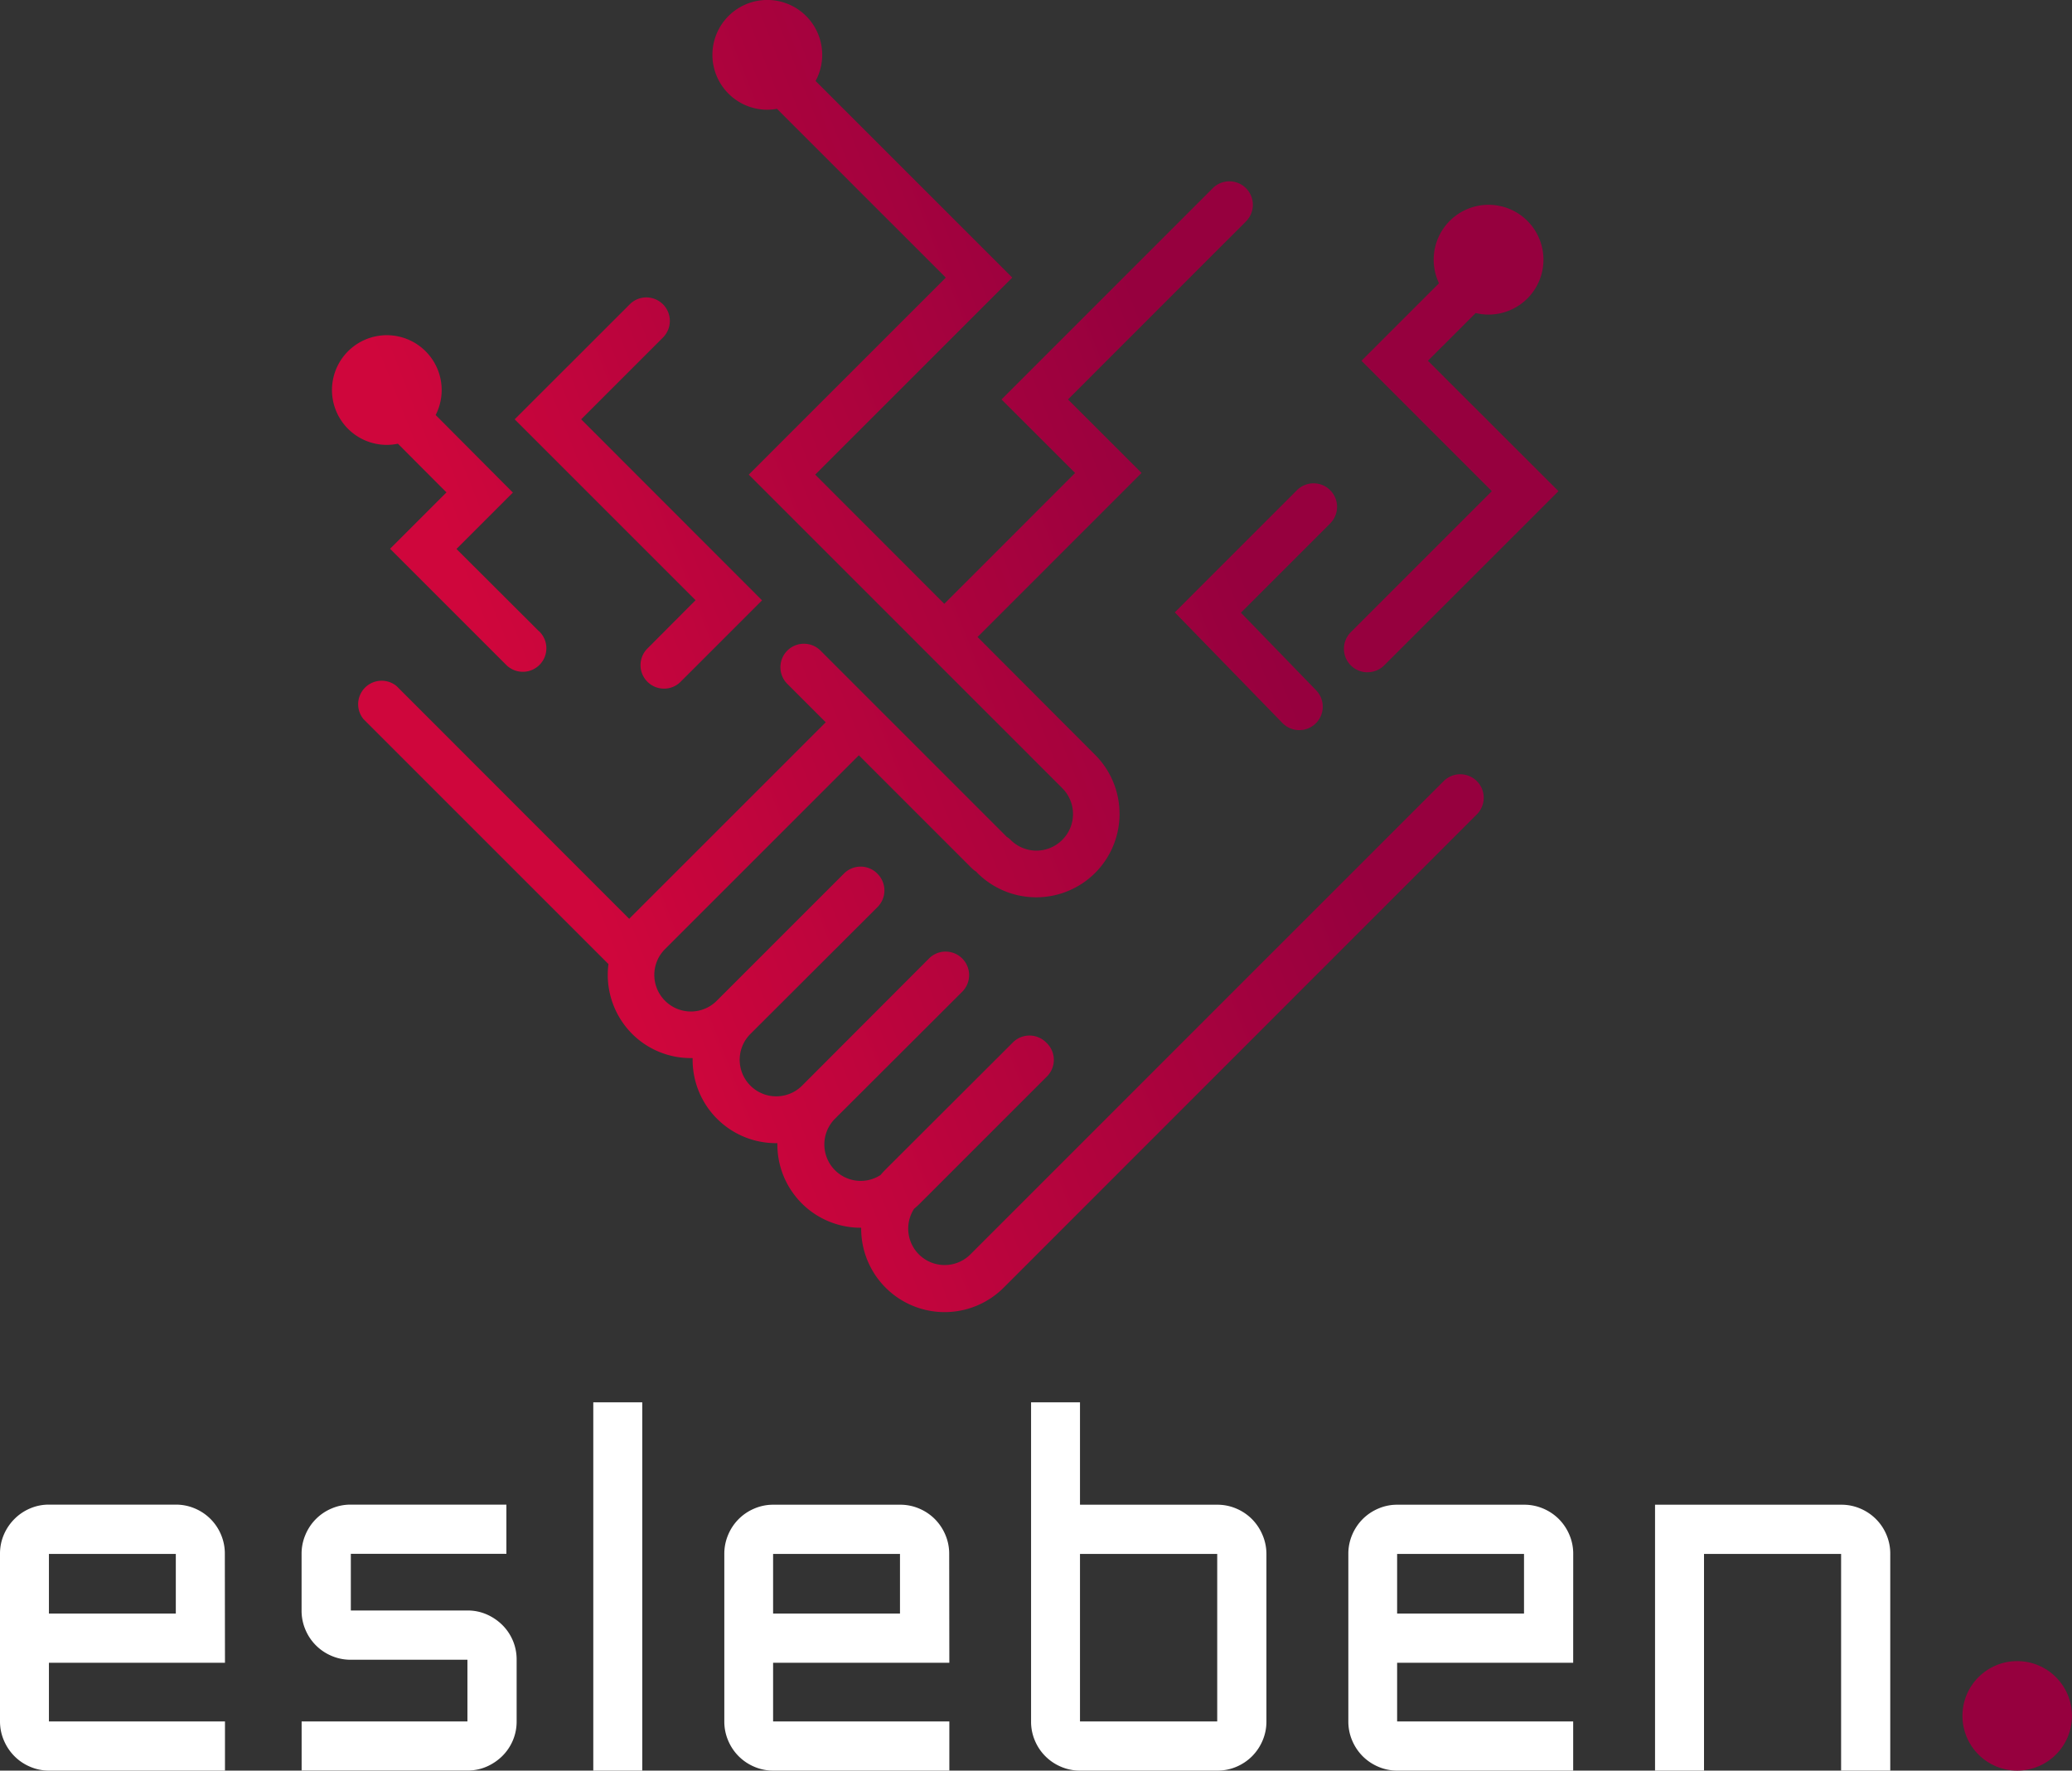 <svg id="Ebene_1" data-name="Ebene 1" xmlns="http://www.w3.org/2000/svg" xmlns:xlink="http://www.w3.org/1999/xlink" viewBox="0 0 440.88 376.78"><rect x="0" y="0" width="440.88" height="376.78" fill="#333333" stroke="none"/><defs><style>.cls-1{fill:#fff;}.cls-2{fill:url(#Unbenannter_Verlauf_2);}.cls-3{fill:url(#Unbenannter_Verlauf_2-2);}.cls-4{fill:url(#Unbenannter_Verlauf_2-3);}.cls-5{fill:url(#Unbenannter_Verlauf_2-4);}.cls-6{fill:url(#Unbenannter_Verlauf_2-5);}.cls-7{fill:#96003e;}</style><linearGradient id="Unbenannter_Verlauf_2" x1="97.68" y1="121.35" x2="242.39" y2="64.32" gradientUnits="userSpaceOnUse"><stop offset="0" stop-color="#cf063c"/><stop offset="0.38" stop-color="#b8043d"/><stop offset="1" stop-color="#96003e"/></linearGradient><linearGradient id="Unbenannter_Verlauf_2-2" x1="115.33" y1="166.14" x2="260.05" y2="109.11" xlink:href="#Unbenannter_Verlauf_2"/><linearGradient id="Unbenannter_Verlauf_2-3" x1="124.56" y1="189.57" x2="269.28" y2="132.54" xlink:href="#Unbenannter_Verlauf_2"/><linearGradient id="Unbenannter_Verlauf_2-4" x1="115.75" y1="167.19" x2="260.46" y2="110.16" xlink:href="#Unbenannter_Verlauf_2"/><linearGradient id="Unbenannter_Verlauf_2-5" x1="92.63" y1="108.52" x2="237.34" y2="51.49" xlink:href="#Unbenannter_Verlauf_2"/></defs><title>ESL_Logo_negativ_rgb</title><path class="cls-1" d="M47.87,353.83H10.41v12.49H47.87v10.46H10.41a10.05,10.05,0,0,1-4-.82,10.37,10.37,0,0,1-3.32-2.23,10.62,10.62,0,0,1-2.24-3.32A10.23,10.23,0,0,1,0,366.32V330.67a10.25,10.25,0,0,1,.82-4.1,10.62,10.62,0,0,1,2.24-3.32A10.37,10.37,0,0,1,6.38,321a10.05,10.05,0,0,1,4-.82h27a10.23,10.23,0,0,1,4.09.82,10.38,10.38,0,0,1,5.55,5.55,10.25,10.25,0,0,1,.82,4.1ZM10.41,330.67v12.69h27V330.67Z"/><path class="cls-1" d="M99.46,366.32V353.19H74.65a10.23,10.23,0,0,1-4.09-.82A10.38,10.38,0,0,1,65,346.82a10.24,10.24,0,0,1-.83-4.09V330.67a10.25,10.25,0,0,1,.83-4.1A10.38,10.38,0,0,1,70.56,321a10.23,10.23,0,0,1,4.09-.82h33.1v10.47H74.65v12.06H99.46a10,10,0,0,1,4.07.82,11,11,0,0,1,3.32,2.23,10.35,10.35,0,0,1,2.26,3.32,10.23,10.23,0,0,1,.82,4.09v13.13a10.23,10.23,0,0,1-.82,4.09,10.35,10.35,0,0,1-2.26,3.32,11,11,0,0,1-3.32,2.23,10,10,0,0,1-4.07.82H64.18V366.32Z"/><path class="cls-1" d="M136.66,298.41v78.37H126.24V298.41Z"/><path class="cls-1" d="M202,353.83H164.5v12.49H202v10.46H164.5a10.1,10.1,0,0,1-4-.82,10.38,10.38,0,0,1-5.55-5.55,10.24,10.24,0,0,1-.83-4.09V330.67a10.25,10.25,0,0,1,.83-4.1,10.38,10.38,0,0,1,5.55-5.55,10.1,10.1,0,0,1,4-.82h27a10.2,10.2,0,0,1,4.09.82,10.48,10.48,0,0,1,3.32,2.23,10.59,10.59,0,0,1,2.23,3.32,10.25,10.25,0,0,1,.83,4.1ZM164.5,330.67v12.69h27V330.67Z"/><path class="cls-1" d="M334.74,353.83H297.28v12.49h37.46v10.46H297.28a10.06,10.06,0,0,1-4-.82,10.48,10.48,0,0,1-3.32-2.23,10.59,10.59,0,0,1-2.23-3.32,10.24,10.24,0,0,1-.83-4.09V330.67a10.25,10.25,0,0,1,.83-4.1,10.59,10.59,0,0,1,2.23-3.32,10.48,10.48,0,0,1,3.32-2.23,10.06,10.06,0,0,1,4-.82h27a10.23,10.23,0,0,1,4.09.82,10.48,10.48,0,0,1,3.32,2.23,10.59,10.59,0,0,1,2.23,3.32,10.25,10.25,0,0,1,.83,4.1Zm-37.46-23.16v12.69h27V330.67Z"/><path class="cls-1" d="M401.39,326.57a10.38,10.38,0,0,0-5.55-5.55,10.23,10.23,0,0,0-4.09-.82H352.16v56.58h10.42V330.67h29.17v46.11h10.46V330.67A10.25,10.25,0,0,0,401.39,326.57Z"/><path class="cls-1" d="M268.61,326.57a10.59,10.59,0,0,0-2.23-3.32,10.48,10.48,0,0,0-3.32-2.23,10.23,10.23,0,0,0-4.09-.82H229.8V298.41H219.39v67.91a10.23,10.23,0,0,0,.82,4.09,10.38,10.38,0,0,0,5.55,5.55,10.1,10.1,0,0,0,4,.82H259a10.23,10.23,0,0,0,4.09-.82,10.48,10.48,0,0,0,3.32-2.23,10.59,10.59,0,0,0,2.23-3.32,10.24,10.24,0,0,0,.83-4.09V330.67A10.25,10.25,0,0,0,268.61,326.57ZM259,366.32H229.8V330.67H259Z"/><path class="cls-2" d="M137.76,138a5,5,0,0,0,3.54,8.54,4.94,4.94,0,0,0,3.53-1.47l17.32-17.32L123.66,89.23l17.4-17.4a5,5,0,0,0-3.54-8.54A4.94,4.94,0,0,0,134,64.76L109.51,89.23,148,127.72Z"/><path class="cls-3" d="M310.72,164.76a5,5,0,0,0-3.54,1.46L206.5,266.91a7.75,7.75,0,0,1-12-9.68c.42-.35.83-.72,1.22-1.11l27.05-27.05a5,5,0,0,0,0-7.07l-.09-.08-.09-.09a5,5,0,0,0-3.53-1.47h0a5,5,0,0,0-3.54,1.47l-27.05,27c-.38.38-.75.78-1.11,1.21a7.73,7.73,0,0,1-9.67-1,7.76,7.76,0,0,1,0-11l27.05-27a5,5,0,0,0-3.54-8.54,4.94,4.94,0,0,0-3.53,1.47l-27,27.05a7.75,7.75,0,1,1-11-11l27.05-27a5,5,0,0,0,0-7.07l-.06-.07a5,5,0,0,0-7.07,0l-27,27-.08.08a7.76,7.76,0,0,1-11,0,7.76,7.76,0,0,1,0-11l41.24-41.24,24.09,24.09a5,5,0,0,0,.89.69l.21.24a17.74,17.74,0,0,0,25.1,0,17.79,17.79,0,0,0,.17-24.92L208,135.55l34.9-34.91L227.25,85l37.87-37.88a5,5,0,0,0,0-7.07,5,5,0,0,0-7.07,0L213.1,85l15.66,15.65-27.83,27.84L173.46,101l41.93-41.93L173.54,17.23a11.68,11.68,0,1,0-10.27,6.12,12.24,12.24,0,0,0,2.06-.19l35.92,35.92L159.32,101l66.62,66.62.09.1a7.76,7.76,0,0,1,0,11,7.75,7.75,0,0,1-11,0,4.56,4.56,0,0,0-.89-.69,1.57,1.57,0,0,0-.21-.24l-39.4-39.4a5,5,0,0,0-7.07,7.07l8.24,8.24-41.25,41.24c-.19.19-.38.39-.56.59L84.39,146A5,5,0,0,0,77.32,153l52.15,52.15a17.79,17.79,0,0,0,5,14.82,17.61,17.61,0,0,0,12.91,5.18,17.73,17.73,0,0,0,17.73,18.11h.3a17.72,17.72,0,0,0,17.73,18h.1v.11A17.76,17.76,0,0,0,213.57,274L314.25,173.29a5,5,0,0,0-3.53-8.53Z"/><path class="cls-4" d="M272.87,153.85a5,5,0,0,0,7.07.11,5,5,0,0,0,.1-7.07l-16-16.51,19-19a5,5,0,0,0-3.53-8.53,5,5,0,0,0-3.54,1.46l-26,26Z"/><path class="cls-5" d="M291,143.05a5,5,0,0,0,3.54-1.47l37.07-37.06L303.83,76.77,314,66.61a11.4,11.4,0,0,0,2.73.33,11.68,11.68,0,1,0-10.54-6.66L289.69,76.77l27.74,27.75-30,30a5,5,0,0,0,3.53,8.54Z"/><path class="cls-6" d="M84.67,94.42,95,104.78l-12,12,24.68,24.68.07.07a5,5,0,0,0,7-7.16.83.83,0,0,0-.15-.12L97.13,116.82l12-12L92.7,88.31a11.67,11.67,0,1,0-10.38,6.36A11.89,11.89,0,0,0,84.67,94.42Z"/><circle class="cls-7" cx="429.22" cy="365.13" r="11.65"/></svg>